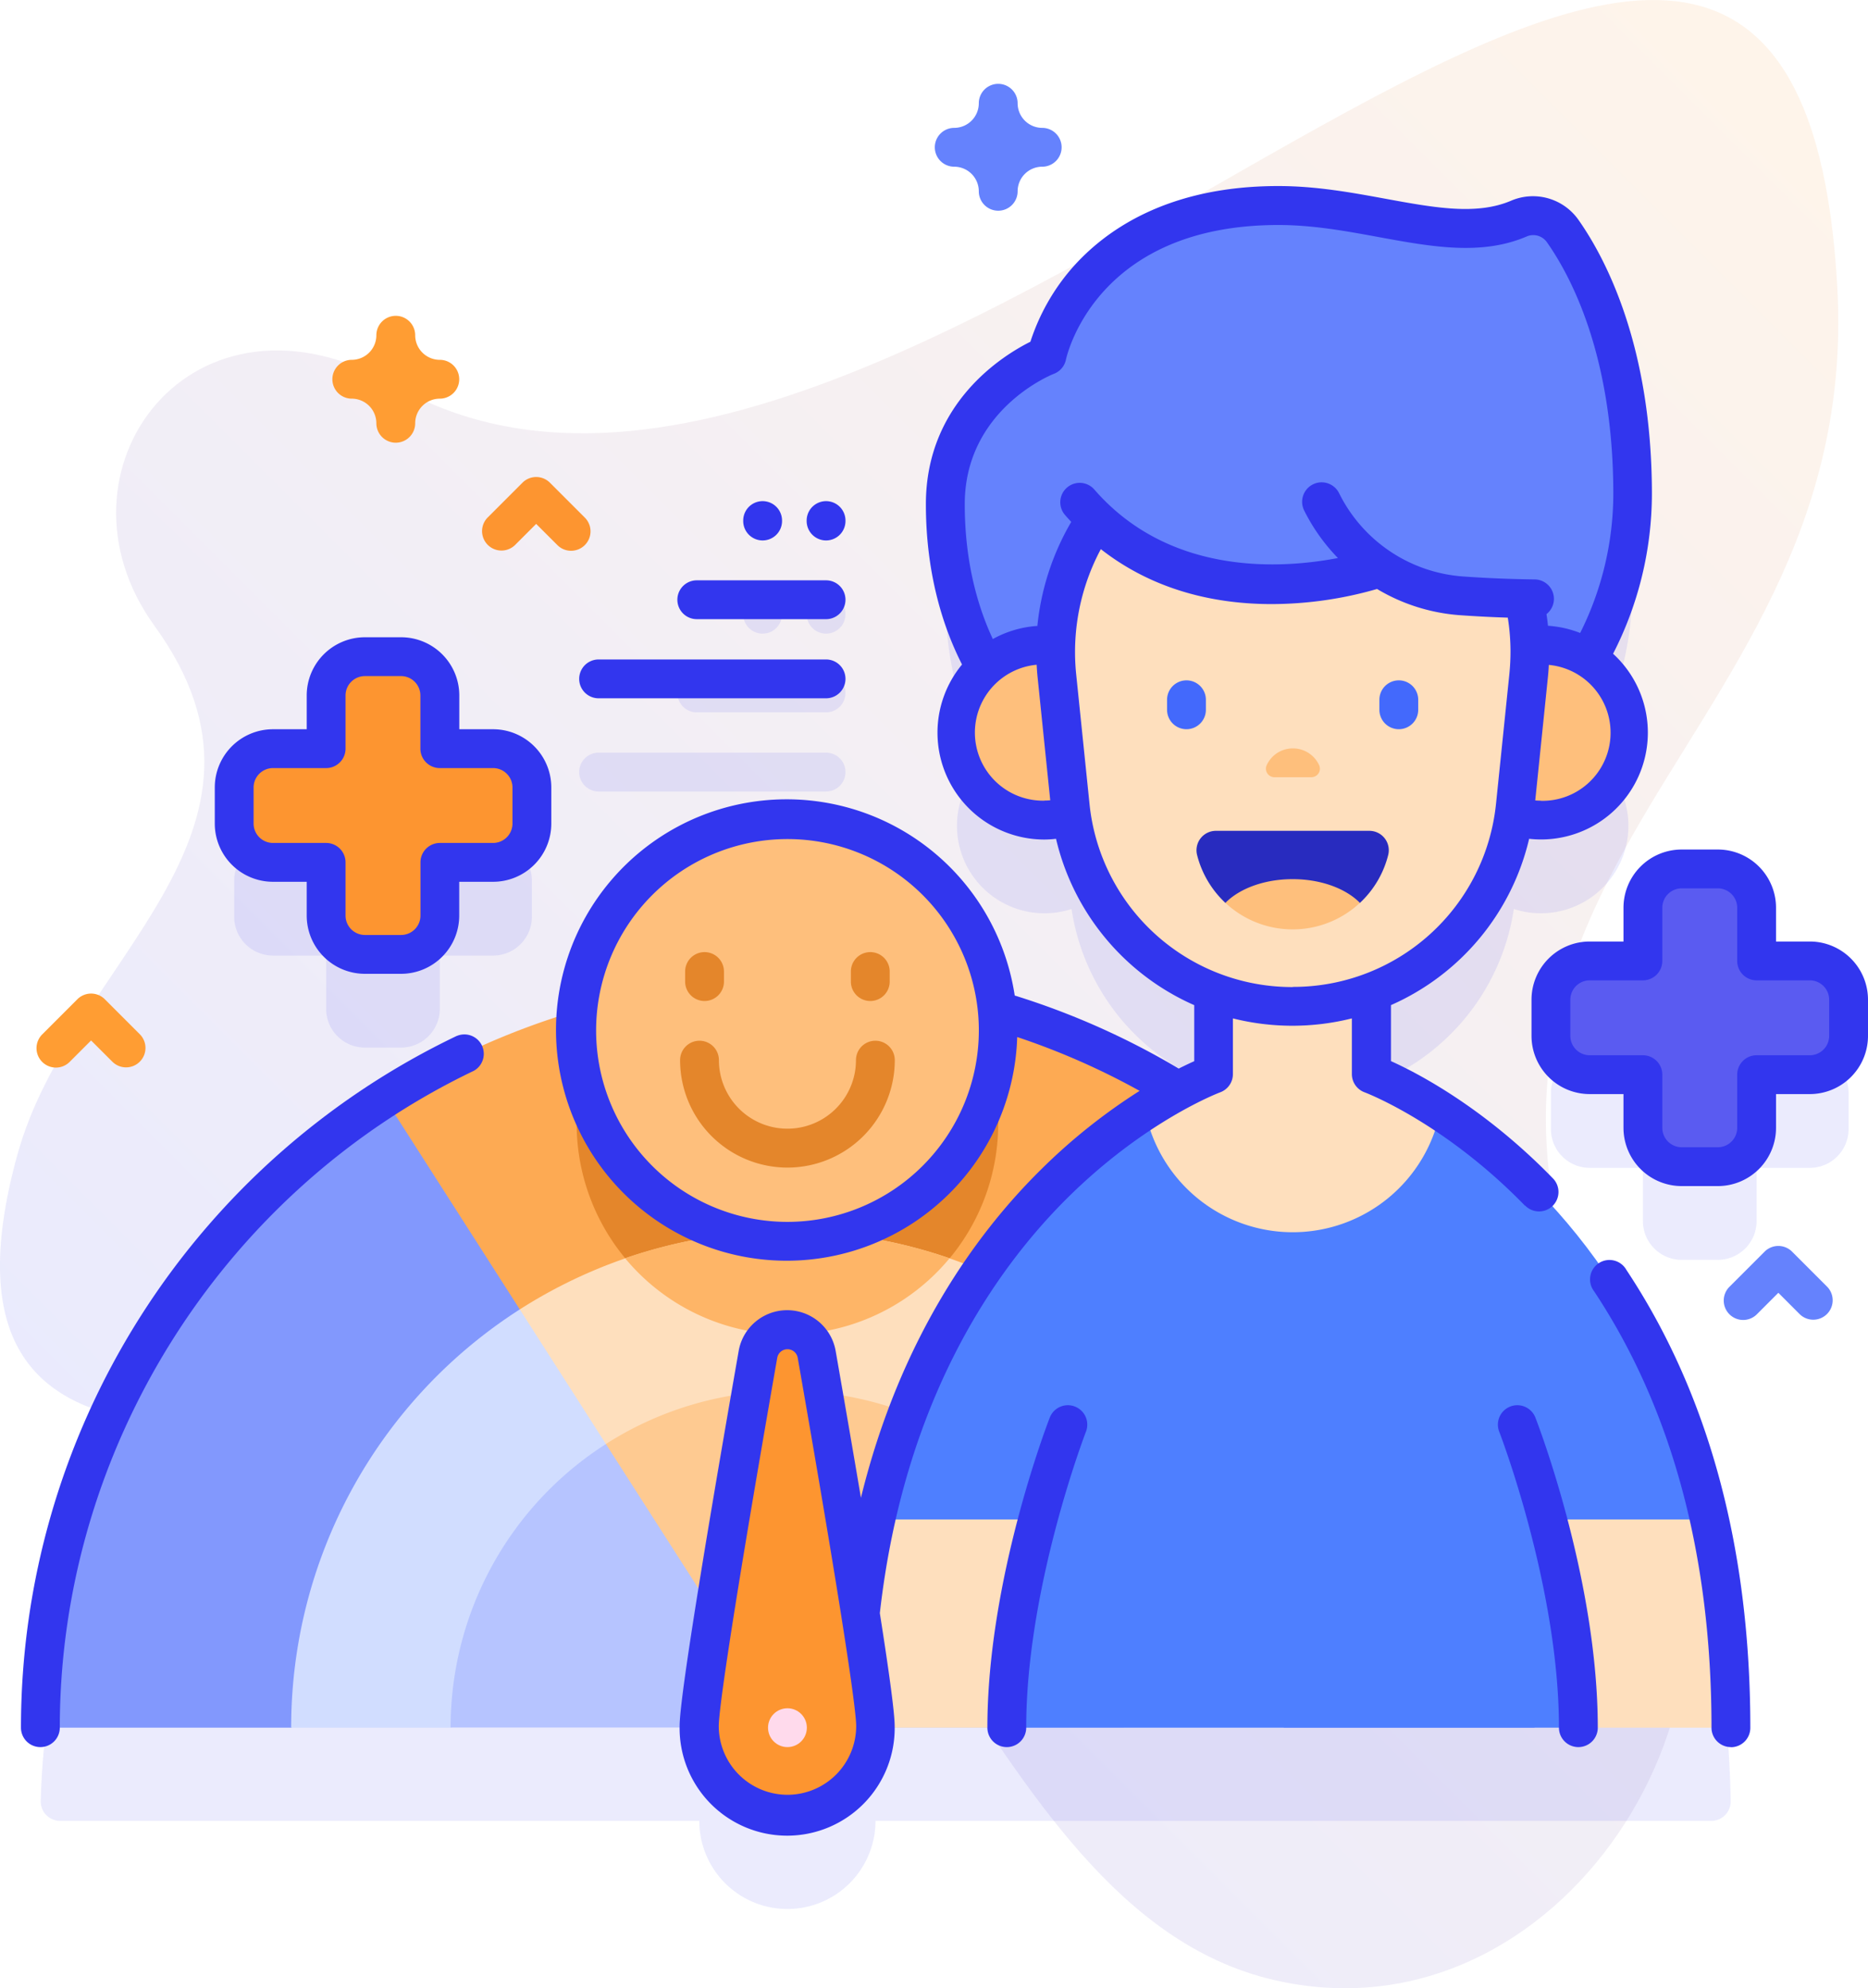 <?xml version="1.0"?>
<svg xmlns="http://www.w3.org/2000/svg" xmlns:xlink="http://www.w3.org/1999/xlink" id="Layer_1" data-name="Layer 1" viewBox="0 0 481.14 512">
  <defs>
    <style>.cls-1{fill:url(#linear-gradient);}.cls-2{opacity:0.1;}.cls-3{fill:#3236ee;}.cls-4{fill:#8298fd;}.cls-5{fill:#fdaa53;}.cls-6{fill:#e4862b;}.cls-7{fill:#d1ddff;}.cls-8{fill:#fedfbd;}.cls-9{fill:#feb567;}.cls-10{fill:#febf7c;}.cls-11{fill:#b6c4ff;}.cls-12{fill:#feca91;}.cls-13{fill:#4e7fff;}.cls-14{fill:#6582fd;}.cls-15{fill:#4369fc;}.cls-16{fill:#282bbf;}.cls-17{fill:#fd9530;}.cls-18{fill:#ffdaec;}.cls-19{fill:#5a5bf1;}.cls-20{fill:#ff9d33;}</style>
    <linearGradient id="linear-gradient" x1="86.8" y1="-1299.69" x2="480.36" y2="-906.12" gradientTransform="matrix(1, 0, 0, -1, 0, -868.69)" gradientUnits="userSpaceOnUse">
      <stop offset="0" stop-color="#3236ee" stop-opacity="0.1"/>
      <stop offset="1" stop-color="#fd9530" stop-opacity="0.1"/>
    </linearGradient>
  </defs>
  <title>incArtboard 18mindstreet icons</title>
  <path class="cls-1" d="M39.8,161.18c38.78,53.48-21.43,86.2-35.24,135.89-28,100.61,79.2,64.39,143.9,60.4,86.24-5.3,100.18,133.76,179.5,152.36,73.91,17.33,130.89-73,96.64-134.94-82.55-149.31,55.28-176.47,48.65-300.55C462-136.39,234.4,175.85,101.53,99.17c-52.08-30.06-90.61,22.18-61.73,62Z"/>
  <g class="cls-2">
    <path class="cls-3" d="M70.32,246.07H84v13.7a10,10,0,0,0,10,10h9.28a10,10,0,0,0,10-10v-13.7H127a10,10,0,0,0,10-10v-9.28a10,10,0,0,0-10-10h-13.7V203.1a10,10,0,0,0-10-10H94a10,10,0,0,0-10,10v13.69H70.32a10,10,0,0,0-10,10v9.28a10,10,0,0,0,10,10Z"/>
    <path class="cls-3" d="M466.14,271.45H452.45V257.76a10,10,0,0,0-10-10h-9.29a10,10,0,0,0-10,10v13.69H409.47a10,10,0,0,0-10,10v9.29a10,10,0,0,0,10,10h13.69v13.69a10,10,0,0,0,10,10h9.29a10,10,0,0,0,10-10V300.74h13.69a10,10,0,0,0,10-10v-9.29A10,10,0,0,0,466.14,271.45Z"/>
    <path class="cls-3" d="M353.27,300.59V279.44a57.64,57.64,0,0,0,36.65-45.36,22.54,22.54,0,0,0,19.15-40.4,85.59,85.59,0,0,0,11.41-42.43c0-36.45-11.06-57.89-18-67.75a9.29,9.29,0,0,0-11.21-3.25c-17,7.33-38.24-3.33-62-3.33-51.67,0-59.63,38.65-59.63,38.65s-26.12,10.26-26.12,38.25c0,20,5.8,34.07,10.42,42.08A22.54,22.54,0,0,0,276,234.08a57.64,57.64,0,0,0,36.65,45.36v21.15a78.33,78.33,0,0,0-9.13,4.31,191.48,191.48,0,0,0-100.68-28.42c-104.55,0-189.63,83.39-192.35,187.29a5,5,0,0,0,5,5.13H180.12a22.69,22.69,0,0,0,45.38,0H440.77a5,5,0,0,0,5-5.1C443.48,333.47,353.27,300.59,353.27,300.59Z"/>
    <path class="cls-3" d="M154.18,203.82h58.59a5,5,0,1,0,0-10H154.18a5,5,0,0,0,0,10Z"/>
    <path class="cls-3" d="M179.47,183.44h33.3a5,5,0,1,0,0-10h-33.3a5,5,0,1,0,0,10Z"/>
    <path class="cls-3" d="M212.77,163.17a5,5,0,0,0,5-5v-.12a5,5,0,0,0-10,0v.12A5,5,0,0,0,212.77,163.17Z"/>
    <path class="cls-3" d="M196.43,163.17a5,5,0,0,0,5-5v-.12a5,5,0,0,0-10,0v.12A5,5,0,0,0,196.43,163.17Z"/>
  </g>
  <path class="cls-4" d="M306.56,282.82A192.28,192.28,0,0,1,395.24,444.9H330.69l-8.52-5H85.61L75,444.9H10.4A192.25,192.25,0,0,1,99.08,282.82Z"/>
  <path class="cls-5" d="M306.56,282.82,202.82,444.9,99.08,282.82a192.53,192.53,0,0,1,207.48,0Z"/>
  <path class="cls-6" d="M257.11,289.36a54.29,54.29,0,1,1-98.27-31.83,194,194,0,0,1,88,0,54,54,0,0,1,10.31,31.83Z"/>
  <path class="cls-7" d="M133.88,337.19A127.75,127.75,0,0,0,75,444.9H116.1l10.64-5H280.05l9.48,5h41.16a127.79,127.79,0,0,0-58.93-107.71Z"/>
  <path class="cls-8" d="M271.76,337.19,202.82,444.9,133.88,337.19a128,128,0,0,1,137.88,0Z"/>
  <path class="cls-9" d="M244.6,324A54.28,54.28,0,0,1,161,324a128.36,128.36,0,0,1,83.56,0Z"/>
  <circle class="cls-10" cx="202.82" cy="265.36" r="54.29"/>
  <path class="cls-6" d="M181.47,257.77a5,5,0,0,1-5-5v-2.59a5,5,0,0,1,10,0v2.59A5,5,0,0,1,181.47,257.77Z"/>
  <path class="cls-6" d="M224.16,257.77a5,5,0,0,1-5-5v-2.59a5,5,0,0,1,10,0v2.59A5,5,0,0,1,224.16,257.77Z"/>
  <path class="cls-6" d="M202.82,300.67A27.68,27.68,0,0,1,175.17,273a5,5,0,0,1,10,0,17.65,17.65,0,1,0,35.3,0,5,5,0,0,1,10,0A27.68,27.68,0,0,1,202.82,300.67Z"/>
  <path class="cls-11" d="M156.06,371.86a86.65,86.65,0,0,0-40,73H289.53a86.64,86.64,0,0,0-40-73Z"/>
  <path class="cls-12" d="M249.57,371.85l-46.75,73-46.76-73a86.79,86.79,0,0,1,93.51,0Z"/>
  <path class="cls-13" d="M371,286c21.31,13.8,55.9,44.72,69.3,105.28L406.58,444.9H259.32l-33.69-53.62c13.39-60.56,48-91.48,69.29-105.28Z"/>
  <path class="cls-8" d="M225.63,391.28h41.69c-4,14.87-8,34.6-8,53.62H220.07A247.09,247.09,0,0,1,225.63,391.28Z"/>
  <path class="cls-8" d="M445.83,444.9H406.58c0-19-4-38.75-8-53.62h41.69A247.09,247.09,0,0,1,445.83,444.9Z"/>
  <path class="cls-8" d="M371,286a38.75,38.75,0,0,1-76.06,0,99,99,0,0,1,17.71-9.41V230.32h40.64v46.26A99,99,0,0,1,371,286Z"/>
  <path class="cls-3" d="M445.83,449.9a5,5,0,0,1-5-5c0-44.32-10.18-82.14-30.26-112.41A5,5,0,1,1,418.9,327c21.19,31.93,31.93,71.61,31.93,117.93a5,5,0,0,1-5,5Z"/>
  <path class="cls-14" d="M405.37,175.54a85.72,85.72,0,0,0,15.11-48.29c0-36.43-11.05-57.87-18-67.73a9.27,9.27,0,0,0-11.23-3.26c-17,7.32-38.23-3.34-62-3.34-51.67,0-59.63,38.65-59.63,38.65s-26.12,10.26-26.12,38.25c0,23.5,8,38.77,12.68,45.72Z"/>
  <circle class="cls-10" cx="269" cy="188.64" r="22.54"/>
  <circle class="cls-10" cx="396.89" cy="188.64" r="22.54"/>
  <path class="cls-8" d="M333,259.14a57.6,57.6,0,0,1-57.31-51.71l-3.43-33.33a61.06,61.06,0,1,1,121.48,0l-3.43,33.33A57.62,57.62,0,0,1,333,259.14Z"/>
  <path class="cls-10" d="M333,192.72a7.41,7.41,0,0,0-6.73,4.3,2.19,2.19,0,0,0,2,3.12h9.49a2.19,2.19,0,0,0,2-3.12A7.42,7.42,0,0,0,333,192.72Z"/>
  <path class="cls-14" d="M399.47,137.24v17c-8.46,0-16.38-.31-23.79-.87a43.15,43.15,0,0,1-20.37-7.16,77.75,77.75,0,0,1-11.5,2.82c-16,2.81-45.34,3.83-65.77-19.75A31.93,31.93,0,0,1,310,97.32h49.58c17.63,0,39.93,22.3,39.93,39.92Z"/>
  <path class="cls-15" d="M305.6,187.78a5,5,0,0,1-5-5V180.2a5,5,0,0,1,10,0v2.58A5,5,0,0,1,305.6,187.78Z"/>
  <path class="cls-15" d="M360.29,187.78a5,5,0,0,1-5-5V180.2a5,5,0,0,1,10,0v2.58A5,5,0,0,1,360.29,187.78Z"/>
  <path class="cls-16" d="M350.27,232.51a25.3,25.3,0,0,0,7.31-12.43,5,5,0,0,0-4.87-6.13H313.19a5,5,0,0,0-4.88,6.13,25.39,25.39,0,0,0,7.32,12.43Z"/>
  <path class="cls-10" d="M350.27,232.5a25.38,25.38,0,0,1-34.64,0c3.6-3.67,10-6.11,17.32-6.11S346.67,228.83,350.27,232.5Z"/>
  <path class="cls-17" d="M225.52,444.48a22.7,22.7,0,0,1-45.4,0c0-7.68,8.53-57.94,15.13-95.69,1.48-8.48,13.65-8.48,15.13,0C217,386.54,225.52,436.8,225.52,444.48Z"/>
  <circle class="cls-18" cx="202.82" cy="444.9" r="5"/>
  <path class="cls-17" d="M127,192.79h-13.7V179.1a10,10,0,0,0-10-10H94a10,10,0,0,0-10,10v13.69H70.32a10,10,0,0,0-10,10v9.28a10,10,0,0,0,10,10H84v13.7a10,10,0,0,0,10,10h9.28a10,10,0,0,0,10-10v-13.7H127a10,10,0,0,0,10-10v-9.28A10,10,0,0,0,127,192.79Z"/>
  <path class="cls-19" d="M466.14,247.45H452.45V233.76a10,10,0,0,0-10-10h-9.29a10,10,0,0,0-10,10v13.69H409.47a10,10,0,0,0-10,10v9.29a10,10,0,0,0,10,10h13.69v13.69a10,10,0,0,0,10,10h9.29a10,10,0,0,0,10-10V276.74h13.69a10,10,0,0,0,10-10v-9.29A10,10,0,0,0,466.14,247.45Z"/>
  <path class="cls-3" d="M117.71,266.73A197.43,197.43,0,0,0,5.4,444.9a5,5,0,0,0,10,0c0-71.76,41.85-138.16,106.63-169.15a5,5,0,0,0-4.32-9Z"/>
  <path class="cls-3" d="M276.86,362.2a5,5,0,0,0-6.47,2.84c-.65,1.69-16.07,41.75-16.07,79.86a5,5,0,0,0,10,0c0-36.2,15.24-75.84,15.39-76.23a5,5,0,0,0-2.85-6.47Z"/>
  <path class="cls-3" d="M389,362.2a5,5,0,0,0-2.85,6.47c.16.39,15.39,40,15.39,76.23a5,5,0,0,0,10,0c0-38.11-15.41-78.17-16.07-79.86A5,5,0,0,0,389,362.2Z"/>
  <path class="cls-3" d="M154.18,179.82h58.59a5,5,0,1,0,0-10H154.18a5,5,0,0,0,0,10Z"/>
  <path class="cls-3" d="M179.47,159.44h33.3a5,5,0,1,0,0-10h-33.3a5,5,0,1,0,0,10Z"/>
  <path class="cls-3" d="M212.77,139.17a5,5,0,0,0,5-5v-.12a5,5,0,0,0-10,0v.12A5,5,0,0,0,212.77,139.17Z"/>
  <path class="cls-3" d="M196.43,139.17a5,5,0,0,0,5-5v-.12a5,5,0,0,0-10,0v.12A5,5,0,0,0,196.43,139.17Z"/>
  <path class="cls-3" d="M127,187.79h-8.7V179.1a15,15,0,0,0-15-15H94a15,15,0,0,0-15,15v8.69H70.32a15,15,0,0,0-15,15v9.28a15,15,0,0,0,15,15H79v8.7a15,15,0,0,0,15,15h9.28a15,15,0,0,0,15-15v-8.7H127a15,15,0,0,0,15-15v-9.28A15,15,0,0,0,127,187.79Zm5,24.28a5,5,0,0,1-5,5h-13.7a5,5,0,0,0-5,5v13.7a5,5,0,0,1-5,5H94a5,5,0,0,1-5-5v-13.7a5,5,0,0,0-5-5H70.32a5,5,0,0,1-5-5v-9.28a5,5,0,0,1,5-5H84a5,5,0,0,0,5-5V179.1a5,5,0,0,1,5-5h9.28a5,5,0,0,1,5,5v13.69a5,5,0,0,0,5,5H127a5,5,0,0,1,5,5v9.28Z"/>
  <path class="cls-3" d="M392.83,310.45a5,5,0,0,0,7.16-7c-17.7-18.19-34.74-27.06-41.72-30.2V258.83A62.4,62.4,0,0,0,393.86,216a27.51,27.51,0,0,0,21.62-47.65,90.38,90.38,0,0,0,10-41.1c0-38-11.84-60.57-18.89-70.6a14.33,14.33,0,0,0-17.3-5c-8.91,3.85-19.79,1.85-32.39-.46-8.78-1.61-17.86-3.28-27.67-3.28-28.56,0-44.56,11.44-53,21A54.55,54.55,0,0,0,265.4,88c-7,3.49-26.92,15.7-26.92,41.83,0,18.52,4.72,32.28,9.31,41.29A27.52,27.52,0,0,0,269,216.19a25.68,25.68,0,0,0,3-.19,62.38,62.38,0,0,0,35.6,42.84v14.43c-1.09.48-2.44,1.13-4,1.9a196.91,196.91,0,0,0-42.24-18.81,59.41,59.41,0,1,0,.64,10.69,187,187,0,0,1,31.53,13.86,150.64,150.64,0,0,0-25.44,20.3c-16.36,16.15-36.19,43.11-46.34,84.49q-2.81-16.62-6.5-37.76a12.68,12.68,0,0,0-25,0c-10.09,57.68-15.2,90.17-15.2,96.54a27.7,27.7,0,1,0,55.39,0c0-3.19-1.28-12.92-3.82-29.07,6.2-54.78,29.56-88.26,48.12-106.73,20.24-20.14,39.35-27.32,39.53-27.39a5,5,0,0,0,3.29-4.7V262.25a63,63,0,0,0,30.64,0v14.34a5,5,0,0,0,3.27,4.69c.21.08,20.39,7.69,41.29,29.17Zm-190,4.2a49.29,49.29,0,1,1,49.29-49.29A49.34,49.34,0,0,1,202.82,314.65Zm0,147.53a17.72,17.72,0,0,1-17.7-17.7c0-2.63,1.47-17.13,15.06-94.82a2.68,2.68,0,0,1,5.28,0c13.59,77.69,15.06,92.19,15.06,94.82a17.72,17.72,0,0,1-17.7,17.7Zm194.07-256q-.74,0-1.47-.06l3.24-31.52c.12-1.13.21-2.26.26-3.38a17.54,17.54,0,0,1-2,35Zm-127.89,0a17.54,17.54,0,0,1-2-35c.06,1.13.14,2.26.26,3.39l3.24,31.51a14.52,14.52,0,0,1-1.48.07Zm-1.76-45a27.36,27.36,0,0,0-11.53,3.38c-3.71-7.93-7.23-19.47-7.23-34.72,0-24.13,22-33.23,23-33.59a5,5,0,0,0,3.06-3.63c.31-1.41,8-34.68,54.74-34.68,8.9,0,17.52,1.58,25.87,3.12,13.6,2.49,26.45,4.85,38.15-.2a4.29,4.29,0,0,1,5.16,1.56c6.37,9.07,17.07,29.56,17.07,64.85A80.2,80.2,0,0,1,407,163a27.57,27.57,0,0,0-8.29-1.86c-.1-1-.23-2-.38-3a5,5,0,0,0-3-8.93c-6.37-.08-12.67-.34-18.72-.78A38.73,38.73,0,0,1,344.91,127a5,5,0,0,0-9,4.45,48.61,48.61,0,0,0,8.7,12.25c-14.5,2.78-43.38,4.71-62.84-17.75a5,5,0,0,0-7.55,6.55c.56.65,1.13,1.28,1.7,1.89a66.14,66.14,0,0,0-8.72,26.75Zm65.71,93a52.47,52.47,0,0,1-52.34-47.22l-3.43-33.33a56.17,56.17,0,0,1,6.35-32.22c14.17,11.09,30.38,14.15,44,14.15a98.62,98.62,0,0,0,27.15-3.89,48.31,48.31,0,0,0,21.2,6.74c4.07.29,8.24.51,12.47.64a55.27,55.27,0,0,1,.7,8.73,57.89,57.89,0,0,1-.3,5.85l-3.43,33.33A52.49,52.49,0,0,1,333,254.14Z"/>
  <path class="cls-3" d="M466.14,242.45h-8.69v-8.69a15,15,0,0,0-15-15h-9.29a15,15,0,0,0-15,15v8.69h-8.69a15,15,0,0,0-15,15v9.29a15,15,0,0,0,15,15h8.69v8.69a15,15,0,0,0,15,15h9.29a15,15,0,0,0,15-15v-8.69h8.69a15,15,0,0,0,15-15v-9.29A15,15,0,0,0,466.14,242.45Zm5,24.29a5,5,0,0,1-5,5H452.45a5,5,0,0,0-5,5v13.69a5,5,0,0,1-5,5h-9.29a5,5,0,0,1-5-5V276.74a5,5,0,0,0-5-5H409.47a5,5,0,0,1-5-5v-9.29a5,5,0,0,1,5-5h13.69a5,5,0,0,0,5-5V233.76a5,5,0,0,1,5-5h9.29a5,5,0,0,1,5,5v13.69a5,5,0,0,0,5,5h13.69a5,5,0,0,1,5,5Z"/>
  <path class="cls-20" d="M101.94,114a5,5,0,0,1-5-5,6.35,6.35,0,0,0-6.33-6.34,5,5,0,1,1,0-10,6.34,6.34,0,0,0,6.33-6.33,5,5,0,0,1,10,0,6.34,6.34,0,0,0,6.34,6.33,5,5,0,0,1,0,10,6.35,6.35,0,0,0-6.34,6.34A5,5,0,0,1,101.94,114Z"/>
  <path class="cls-14" d="M257.11,54.26a5,5,0,0,1-5-5,6.34,6.34,0,0,0-6.33-6.33,5,5,0,1,1,0-10,6.35,6.35,0,0,0,6.33-6.34,5,5,0,1,1,10,0,6.35,6.35,0,0,0,6.33,6.34,5,5,0,0,1,0,10,6.34,6.34,0,0,0-6.33,6.33A5,5,0,0,1,257.11,54.26Z"/>
  <path class="cls-17" d="M147.1,141.83a4.94,4.94,0,0,1-3.53-1.46l-5.47-5.46-5.46,5.46a5,5,0,0,1-7.07-7.07l9-9a5,5,0,0,1,7.07,0l9,9a5,5,0,0,1-3.54,8.53Z"/>
  <path class="cls-14" d="M467.05,339.84a5,5,0,0,1-3.54-1.46l-5.46-5.47-5.47,5.47a5,5,0,1,1-7.07-7.07l9-9a5,5,0,0,1,7.07,0l9,9a5,5,0,0,1-3.53,8.53Z"/>
  <path class="cls-20" d="M32.46,274.86a5,5,0,0,1-3.53-1.47l-5.47-5.46L18,273.39a5,5,0,1,1-7.07-7.07l9-9a5,5,0,0,1,7.07,0l9,9a5,5,0,0,1-3.54,8.54Z"/>
</svg>
